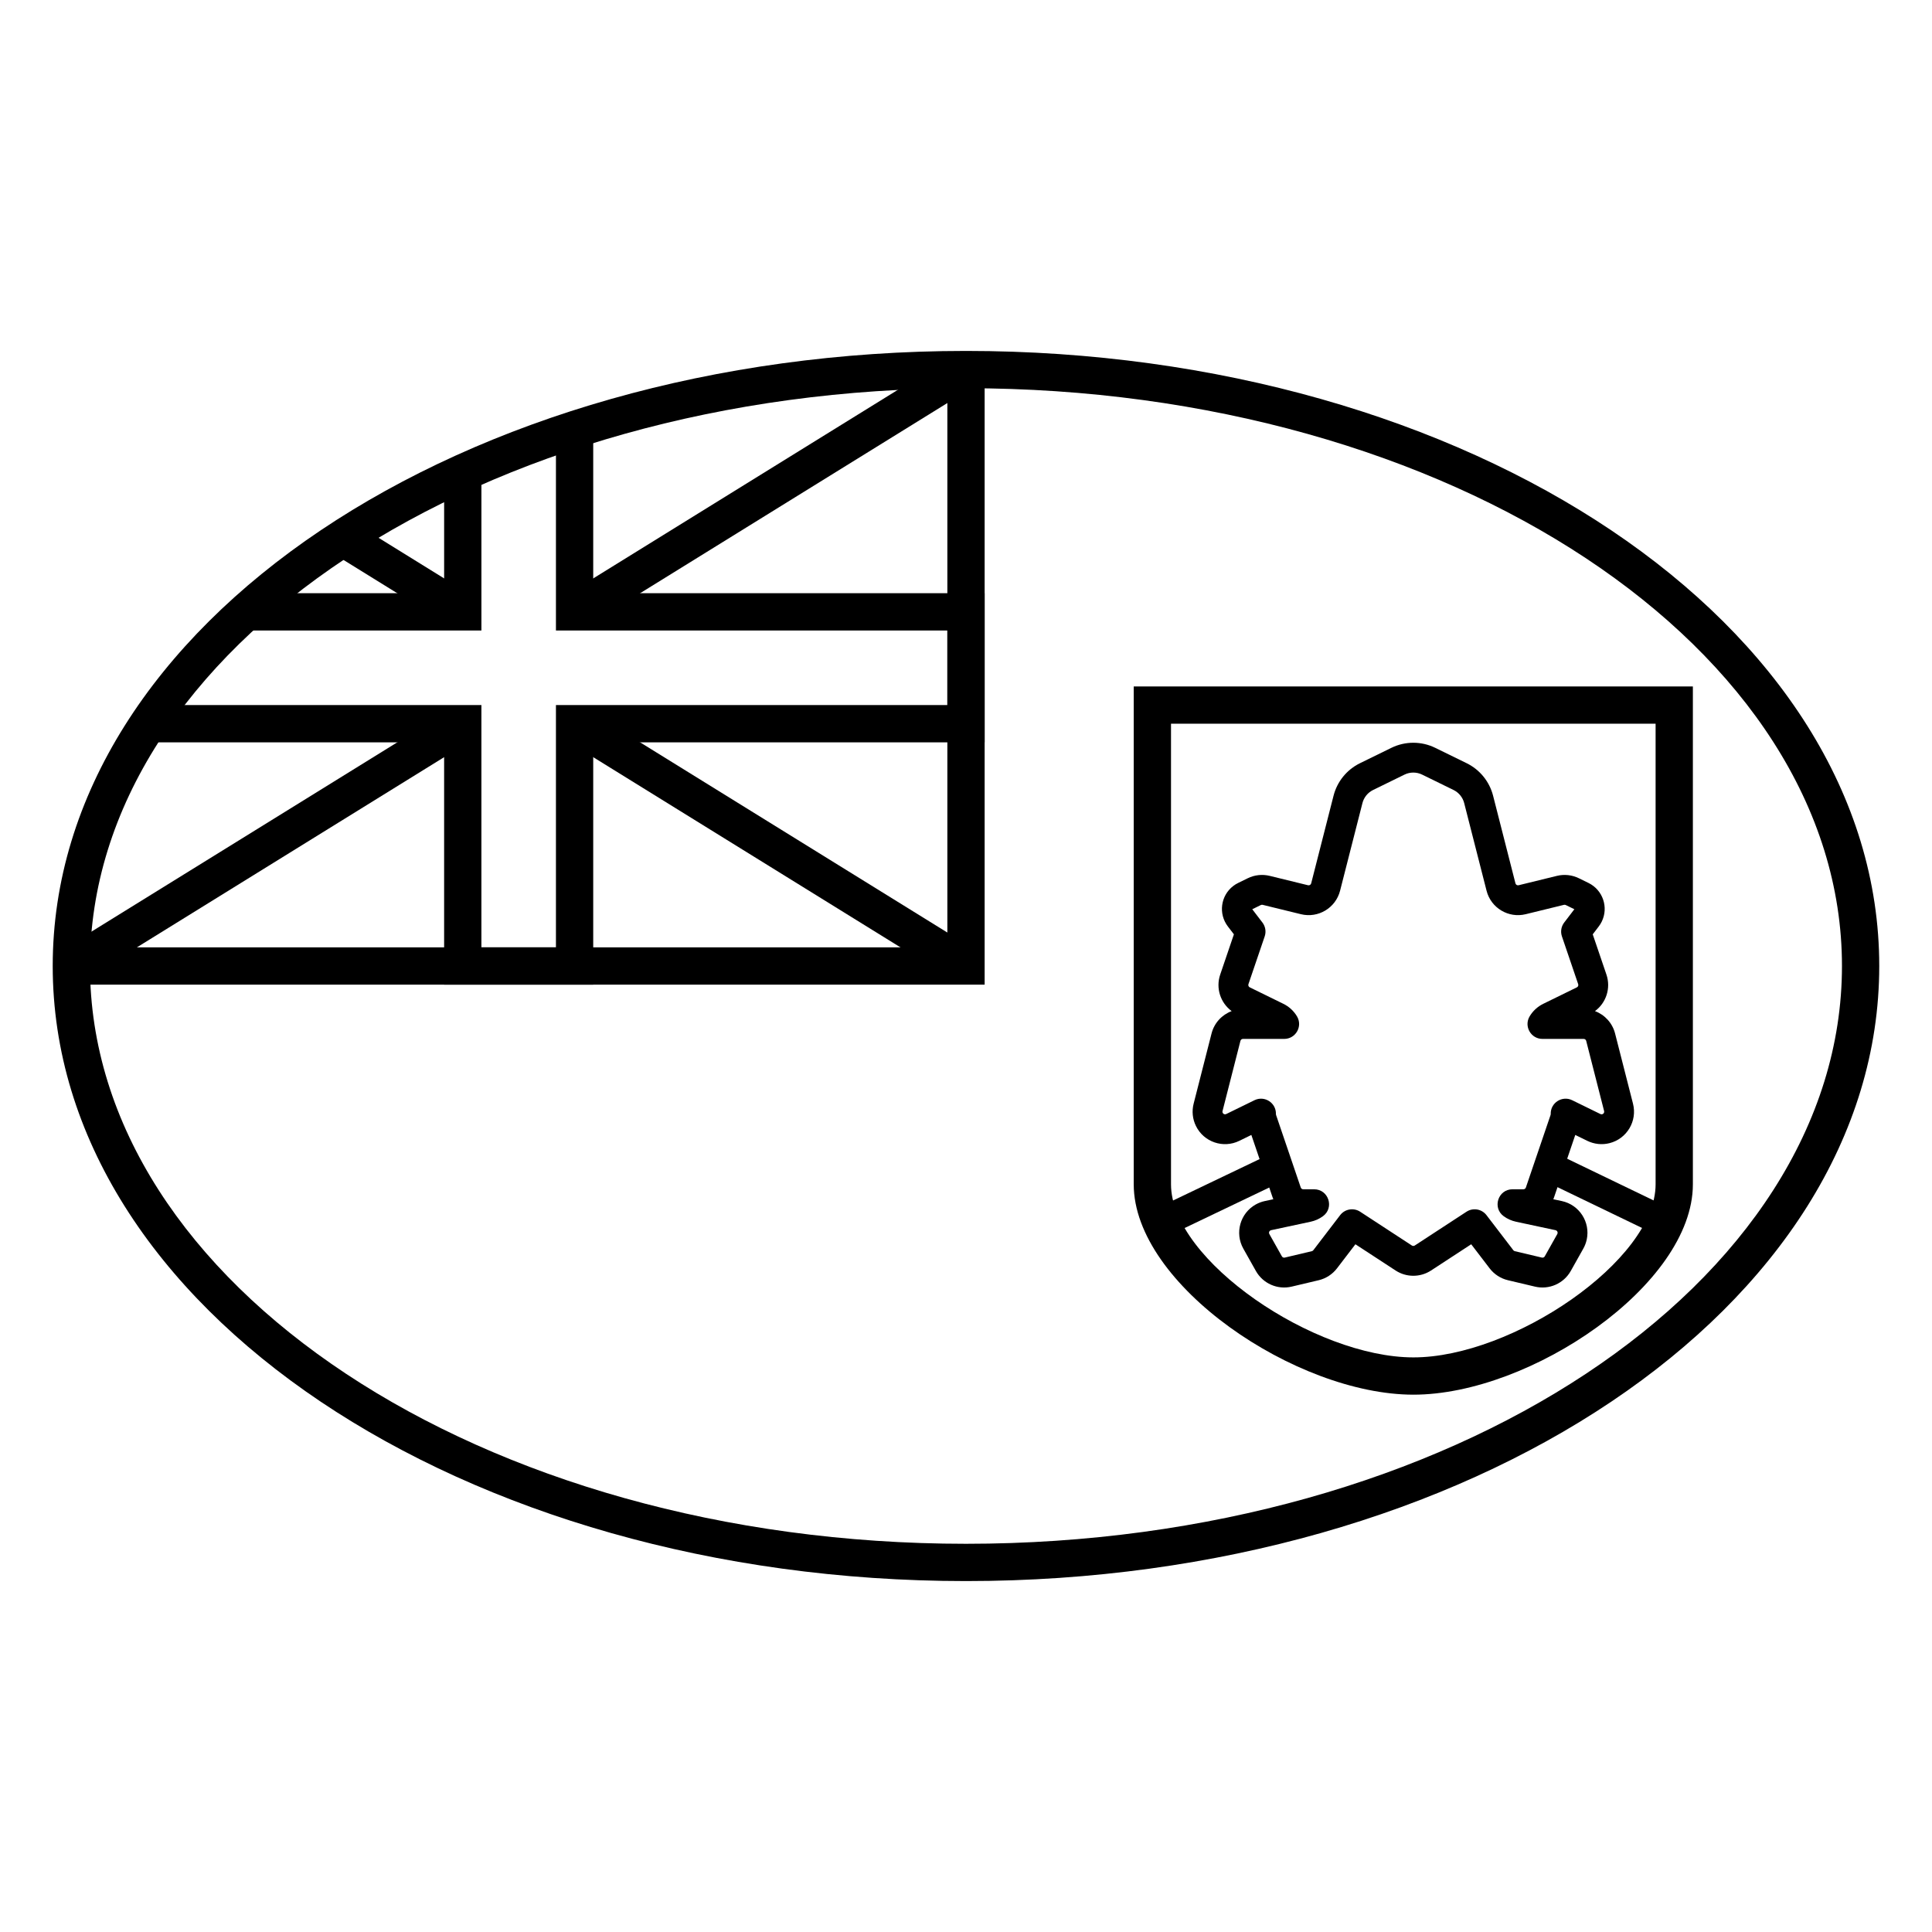 <?xml version="1.0" encoding="UTF-8"?>
<!-- Uploaded to: ICON Repo, www.svgrepo.com, Generator: ICON Repo Mixer Tools -->
<svg fill="#000000" width="800px" height="800px" version="1.1" viewBox="144 144 512 512" xmlns="http://www.w3.org/2000/svg">
 <g>
  <path d="m395.06 395.06h-232.15v9.879h242.03v-163h-9.879z"/>
  <path d="m395.06 311.09h-103.73v-53.152h9.879v43.273h103.73v39.516h-103.73v64.211h-39.512v-64.211h-79.305v-9.879h89.184v64.211h19.754v-64.211h103.73zm-133.36-42.887h9.879v42.887h-63.109v-9.879h53.23z"/>
  <path d="m298.87 310.35 103.73-64.211-5.199-8.398-103.73 64.211z"/>
  <path d="m293.67 339.99 103.73 64.211 5.199-8.402-103.73-64.211z"/>
  <path d="m269.24 301.95-31.875-19.734-5.199 8.402 31.875 19.73z"/>
  <path d="m264.04 331.59-103.73 64.211 5.199 8.402 103.73-64.211z"/>
  <path d="m444.45 325.91h148.18v131.95c0 26.625-43.082 55.773-74.098 55.742-31.043-0.031-74.082-29.133-74.082-55.742zm9.879 9.879v122.07c0 20.148 37.988 45.84 64.215 45.863 26.188 0.027 64.207-25.699 64.207-45.863v-122.07z"/>
  <path d="m569.72 402.27c1.223 3.598-0.07 7.5-3.035 9.684 2.582 0.965 4.617 3.141 5.328 5.934l4.75 18.602c1.172 4.602-1.602 9.281-6.203 10.453-1.977 0.504-4.07 0.289-5.906-0.609l-3.191-1.562-5.606 16.48c-0.066 0.188-0.137 0.375-0.211 0.559l2.25 0.48c4.641 0.992 7.598 5.559 6.606 10.203-0.184 0.844-0.488 1.656-0.914 2.41l-3.32 5.914c-1.879 3.344-5.746 5.035-9.477 4.152l-7.172-1.699c-1.93-0.457-3.641-1.566-4.844-3.137l-4.891-6.391-10.641 6.953c-2.856 1.863-6.543 1.863-9.398 0l-10.645-6.953-4.891 6.391c-1.203 1.57-2.914 2.68-4.84 3.137l-7.176 1.699c-3.731 0.883-7.594-0.809-9.473-4.152l-3.324-5.914c-2.324-4.137-0.855-9.379 3.281-11.703 0.754-0.422 1.566-0.73 2.414-0.91l2.25-0.48c-0.078-0.184-0.148-0.371-0.211-0.559l-5.609-16.48-3.191 1.562c-4.262 2.09-9.41 0.324-11.496-3.938-0.898-1.832-1.117-3.926-0.609-5.906l4.746-18.602c0.711-2.793 2.746-4.969 5.332-5.934-2.969-2.184-4.262-6.086-3.035-9.684l3.629-10.664-1.594-2.082c-2.57-3.356-1.934-8.164 1.426-10.734 0.402-0.309 0.832-0.574 1.289-0.797l2.551-1.25c1.805-0.887 3.867-1.109 5.824-0.629l10.148 2.484c0.367 0.09 0.742-0.133 0.836-0.5l5.926-23.227c0.961-3.758 3.519-6.906 7.004-8.613l8.312-4.07c3.676-1.801 7.973-1.801 11.645 0l8.316 4.07c3.484 1.707 6.043 4.856 7.004 8.613l5.926 23.227c0.094 0.367 0.465 0.59 0.836 0.5l10.148-2.484c1.953-0.48 4.016-0.258 5.824 0.629l2.551 1.25c3.797 1.859 5.367 6.449 3.508 10.246-0.223 0.453-0.488 0.887-0.797 1.285l-1.59 2.082zm-93.859-17.312 2.695 3.519c0.801 1.047 1.027 2.426 0.602 3.676l-4.309 12.66c-0.113 0.332 0.039 0.691 0.352 0.844l8.91 4.367c1.516 0.742 2.762 1.898 3.609 3.328 1.562 2.633-0.336 5.969-3.398 5.969h-10.922c-0.316 0-0.594 0.215-0.672 0.52l-4.746 18.605c-0.043 0.156-0.023 0.324 0.047 0.473 0.168 0.344 0.582 0.484 0.926 0.316l7.488-3.664c2.668-1.309 5.769 0.688 5.688 3.656 0 0.082 0.012 0.164 0.035 0.242l6.547 19.234c0.094 0.281 0.359 0.469 0.656 0.469h2.887c3.828 0 5.422 4.894 2.328 7.144-0.969 0.707-2.074 1.203-3.262 1.457l-10.477 2.242c-0.066 0.016-0.133 0.039-0.191 0.074-0.336 0.188-0.453 0.609-0.266 0.941l3.324 5.914c0.148 0.27 0.461 0.406 0.762 0.332l7.172-1.699c0.156-0.035 0.293-0.125 0.391-0.25l7.117-9.301c1.258-1.641 3.57-2.035 5.301-0.906l13.711 8.957c0.23 0.148 0.527 0.148 0.758 0l13.711-8.957c1.73-1.129 4.039-0.734 5.297 0.906l7.121 9.301c0.094 0.125 0.234 0.215 0.387 0.25l7.176 1.699c0.301 0.074 0.609-0.062 0.762-0.332l3.324-5.914c0.031-0.062 0.059-0.125 0.07-0.195 0.082-0.371-0.156-0.738-0.531-0.82l-10.477-2.242c-1.184-0.254-2.293-0.75-3.262-1.457-3.09-2.25-1.496-7.144 2.328-7.144h2.891c0.297 0 0.559-0.188 0.652-0.469l6.547-19.234c0.027-0.078 0.039-0.16 0.035-0.242-0.082-2.969 3.019-4.965 5.691-3.656l7.484 3.664c0.148 0.074 0.316 0.09 0.477 0.051 0.371-0.094 0.594-0.473 0.5-0.84l-4.75-18.605c-0.078-0.305-0.352-0.52-0.668-0.52h-10.926c-3.062 0-4.961-3.336-3.398-5.969 0.848-1.43 2.094-2.586 3.609-3.328l8.914-4.367c0.312-0.152 0.461-0.512 0.348-0.844l-4.309-12.66c-0.422-1.25-0.199-2.629 0.605-3.676l2.691-3.519-2.281-1.117c-0.145-0.07-0.312-0.09-0.469-0.051l-10.148 2.484c-4.578 1.121-9.207-1.652-10.371-6.223l-5.93-23.223c-0.387-1.516-1.418-2.785-2.82-3.473l-8.316-4.07c-1.48-0.727-3.211-0.727-4.691 0l-8.312 4.07c-1.406 0.688-2.438 1.957-2.824 3.473l-5.926 23.223c-1.168 4.57-5.793 7.344-10.371 6.223l-10.152-2.484c-0.156-0.039-0.32-0.02-0.469 0.051z"/>
  <path d="m451.1 472.71 30.969-14.82-3.41-7.129-30.969 14.82z"/>
  <path d="m585.98 472.71-30.715-14.816 3.434-7.117 30.715 14.816z"/>
  <path d="m400 563c133.34 0 242.02-72.453 242.02-163s-108.68-163-242.02-163c-133.35 0-242.03 72.457-242.03 163s108.68 163 242.03 163zm0-9.879c-128.54 0-232.15-69.074-232.15-153.12s103.61-153.12 232.15-153.12c128.53 0 232.14 69.078 232.14 153.12s-103.61 153.12-232.14 153.12z"/>
 </g>
</svg>